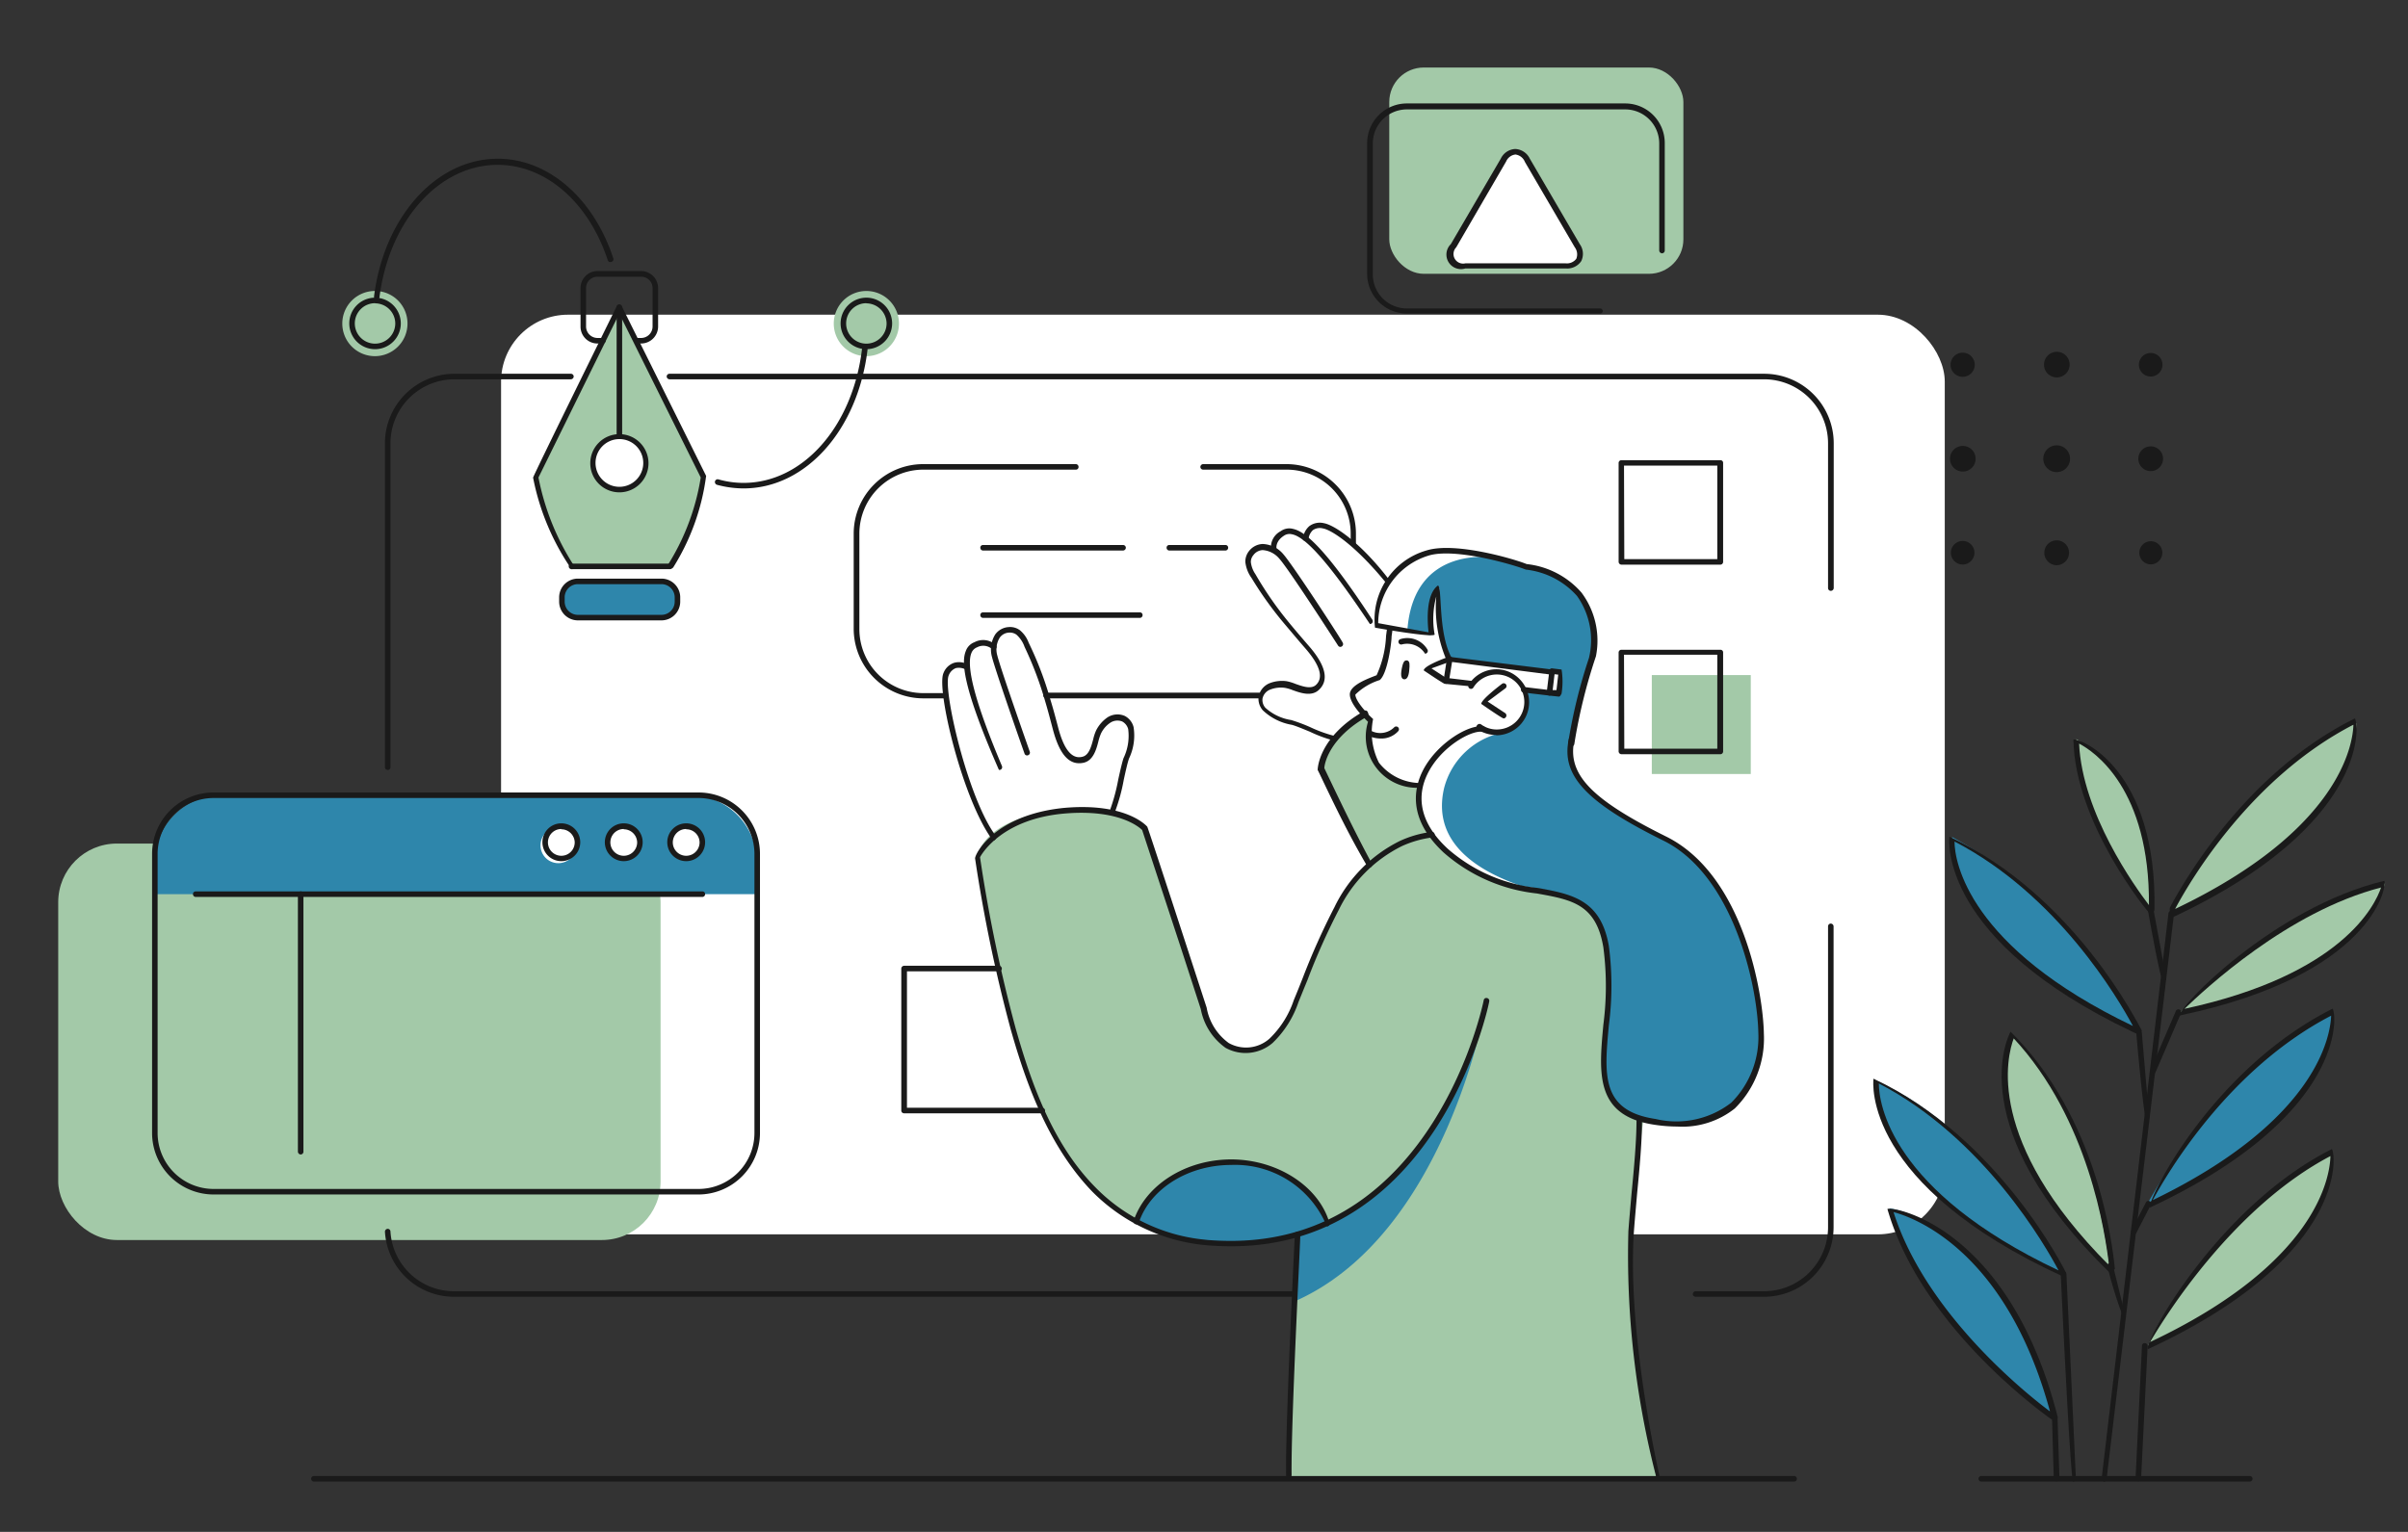 <svg id="Layer_1" data-name="Layer 1" xmlns="http://www.w3.org/2000/svg" viewBox="0 0 165.46 105.29"><rect x="0" y="0" width="165.46" height="105.29" fill="#333333" stroke="none"/><defs><style>.cls-1{fill:#fff;}.cls-2{fill:#a3c9a8;}.cls-3{fill:#2e86ab;}.cls-4{fill:#1a1a1a;}</style></defs><rect class="cls-1" x="76.71" y="47.17" width="14.65" height="12.14" rx="2.3"/><rect class="cls-1" x="34.43" y="21.63" width="99.2" height="63.21" rx="4.6"/><rect class="cls-2" x="95.46" y="4.64" width="20.21" height="14.18" rx="2.37"/><path class="cls-1" d="M95.54,43.21l-.07.72s-.58,0-.68.81-.28,2.08-.28,2.08-1.64.5-1.53.91A12.9,12.9,0,0,0,94,49.5c.22.15-1,4.11,3.56,4.45a5.56,5.56,0,0,1,4.18-3.84s2.21,1,2.87-.92a2.22,2.22,0,0,0-1.53-3,7.66,7.66,0,0,0-1.72.38,2.55,2.55,0,0,1-2.22-2.27,13,13,0,0,1-.28-3.89A3.15,3.15,0,0,0,98.34,42a9,9,0,0,0,.06,1.65Z"/><path class="cls-1" d="M95.31,40a22.93,22.93,0,0,0-3.1-3.3c-1-.59-2-.81-2.49.2,0,0-.9-.59-1.5-.26a1.48,1.48,0,0,0-.7,1A1.78,1.78,0,0,0,86,38c-.48.6.08,1.58.8,2.63s2.46,3.39,2.92,3.85,1.78,2,.93,2.62S89,47.07,88.1,47a1.34,1.34,0,0,0-1.48,1c-.16.54.78,1.29,2.06,1.56a12,12,0,0,1,2.83,1.12l2.35-1.82,2.84-3.65L95.63,43.1,94.51,43S94.61,40.7,95.31,40Z"/><path class="cls-1" d="M76.41,55.76a35.14,35.14,0,0,0,1-3.55c.17-1.06.83-2.67-.61-2.84s-1.4,1.52-1.56,1.92-.43,1.14-1.25,1-1.19-1.44-1.63-3a41.73,41.73,0,0,0-1.54-4.44c-.36-.75-.6-1.51-1.61-1.4a.91.91,0,0,0-.93,1s-.84-.32-1.29-.06-.52,1.42-.52,1.42a1,1,0,0,0-1,0c-.62.27-.55,1.57-.47,2.15a29.86,29.86,0,0,0,.7,3.34c.4,1.38,1.8,5.39,2.57,6.29a7.94,7.94,0,0,1,3.49-1.73A21.55,21.55,0,0,1,76.41,55.76Z"/><rect class="cls-2" x="4" y="57.98" width="41.39" height="27.25" rx="4.03"/><path class="cls-3" d="M47.44,54.66H15.22a4.59,4.59,0,0,0-4.58,4.58v2.22H52V59.24A4.59,4.59,0,0,0,47.44,54.66Z"/><path class="cls-2" d="M98.39,57.36a9.18,9.18,0,0,0-6.7,5.4c-2.11,4.79-3.35,9.67-5.87,9.42S83.29,71,81.93,66.87s-3.25-9.94-3.25-9.94-1.5-1.78-6.37-1.16-5.14,3.08-5.14,3.08S69,69.9,70.5,73.49c0,0,2.67,8.35,7.67,10.5s7.61,1.62,11,.9v1s-.69,14.89-.6,15.75l25.27,0s-1.68-9.47-1.74-13.52A84.3,84.3,0,0,1,112.92,77a2.68,2.68,0,0,1-2.45-2c-.72-2.41,0-4.78,0-6.39s.47-5.22-1.77-6.44-3.62-.64-6-1.67S98.48,58,98.39,57.36Z"/><path class="cls-2" d="M93.66,49.08s-2.52,1.4-2.91,3.75l3.76,7.28,3.69-2.7A5.45,5.45,0,0,1,97.6,54a4.06,4.06,0,0,1-3.13-1.64,2.93,2.93,0,0,1-.17-2.83Z"/><path class="cls-2" d="M42.56,21.13,36.82,32.79s1,4.65,2.45,6.14h6.78s2.2-3.32,2.3-6.14Zm0,12.52a1.83,1.83,0,1,1,1.83-1.83A1.83,1.83,0,0,1,42.56,33.65Z"/><rect class="cls-3" x="38.61" y="39.96" width="8.02" height="2.48" rx="1.09"/><path class="cls-2" d="M28,22.24A2.24,2.24,0,1,1,25.78,20,2.23,2.23,0,0,1,28,22.24Z"/><path class="cls-2" d="M61.77,22.24A2.24,2.24,0,1,1,59.53,20,2.24,2.24,0,0,1,61.77,22.24Z"/><path class="cls-3" d="M101.78,50.11a5.81,5.81,0,0,0-3.87,3c-1,2.45,0,3.65,1.21,5.06a8.72,8.72,0,0,0,4.21,2.5c1.18.33,5.17.49,6.17,2.07a9.76,9.76,0,0,1,1,5.82c-.16,2-.63,4-.18,5.56s.92,3,5.6,3.07S121.06,72.15,121,71a21.18,21.18,0,0,0-2.51-9.16c-2.2-4-4.41-4.38-6-5.18s-4.38-2.65-4.6-4.77a8.28,8.28,0,0,1,.53-3.28,28.53,28.53,0,0,0,1-3.62s.15-3.61-1.27-4.58A10.92,10.92,0,0,0,105,39a15.86,15.86,0,0,0-4.66-1.13c-2,0-3,.12-4,1A5.25,5.25,0,0,0,94.51,43l3.79.66s-.35-2.43.6-3.23c0,0-.55,5.62,2.39,6.06l.29.09A1.51,1.51,0,0,1,103,46.2c.86.19,2.29,1,1.85,2.57A2.18,2.18,0,0,1,101.78,50.11Z"/><path class="cls-1" d="M99.61,45.29l-.17,1.41L101,47a2.09,2.09,0,0,1,2.23-.81,2.41,2.41,0,0,1,1.61,1.29l1.66.11.17-1.4Z"/><polygon class="cls-1" points="106.69 46.17 107.24 46.22 107.06 47.77 106.55 47.65 106.69 46.17"/><circle class="cls-1" cx="38.57" cy="57.89" r="1.23" transform="matrix(0.11, -0.99, 0.99, 0.11, -23.19, 89.92)"/><path class="cls-1" d="M44,57.89a1.17,1.17,0,0,1-2.34,0,1.17,1.17,0,0,1,2.34,0Z"/><path class="cls-1" d="M48.32,57.89a1.17,1.17,0,0,1-2.34,0,1.17,1.17,0,0,1,2.34,0Z"/><path class="cls-3" d="M147,70.92a30.78,30.78,0,0,0-12.86-13.39S133.51,65,147,70.92Z"/><path class="cls-2" d="M149.23,62.79a41.16,41.16,0,0,0,9.08-6.07c3.63-3.46,3.6-7,3.6-7s-3,.88-7.53,5.61-5.13,7.35-5.13,7.35Z"/><path class="cls-2" d="M147.76,62.64a18.41,18.41,0,0,0-1.09-7.29,10.14,10.14,0,0,0-4-4.55,19.56,19.56,0,0,0,1.94,7A18.38,18.38,0,0,0,147.76,62.64Z"/><path class="cls-2" d="M149.8,69.59a32.07,32.07,0,0,0,9.29-3.42c4-2.42,4.79-5.45,4.79-5.45a25,25,0,0,0-8.31,3.89A31.53,31.53,0,0,0,149.8,69.59Z"/><path class="cls-3" d="M147.61,82.64s3.41-6.14,6.66-8.8a46.87,46.87,0,0,1,6.06-4.25s.44,3.66-4.48,8A23.83,23.83,0,0,1,147.61,82.64Z"/><path class="cls-2" d="M147.58,92.53s5.51-2.5,8.47-5.41a14.62,14.62,0,0,0,4.17-6.67,4.52,4.52,0,0,0,0-1.3,30.8,30.8,0,0,0-8,6.54C148.47,90,147.58,92.53,147.58,92.53Z"/><path class="cls-2" d="M145,87.32A30.52,30.52,0,0,1,139,79.39c-2.31-4.86-.81-8.29-.81-8.29a18.93,18.93,0,0,1,4.7,7.28A40.93,40.93,0,0,1,145,87.32Z"/><path class="cls-3" d="M141.8,87.57s-6.7-2.92-9-5.76-4-4.77-3.86-7.45c0,0,2.94.93,6.93,5A33.24,33.24,0,0,1,141.8,87.57Z"/><path class="cls-3" d="M141.18,97.48a32.45,32.45,0,0,0-3.43-8.2c-2.2-3.42-5.46-5.83-7.92-6.23a22.1,22.1,0,0,0,4.95,8.55,71.06,71.06,0,0,0,6.4,6Z"/><path class="cls-1" d="M104.94,11a.86.86,0,0,0-1.62,0l-3.43,5.87c-.44.77-.08,1.39.8,1.39h6.89c.88,0,1.24-.62.79-1.39Z"/><rect class="cls-2" x="113.5" y="46.4" width="6.8" height="6.8"/><path class="cls-3" d="M102.06,69.25S99.28,85,88.86,89.49l.3-4.6a19.93,19.93,0,0,0,9-6.93C101.82,72.82,102.06,69.25,102.06,69.25Z"/><path class="cls-1" d="M96.7,43.38c.4-6.05,6-5.08,6.25-5a11.32,11.32,0,0,0-2.58-.43c-2,0-3,.12-4,1A5.25,5.25,0,0,0,94.51,43l1.95.34Z"/><path class="cls-1" d="M99.23,54.16a5.21,5.21,0,0,1,4.1-3.82,2.21,2.21,0,0,1-1.55-.23,5.81,5.81,0,0,0-3.87,3c-1,2.45,0,3.65,1.21,5.06a8.72,8.72,0,0,0,4.21,2.5,11.17,11.17,0,0,0,1.18.22C102.35,60.13,98.25,58.33,99.23,54.16Z"/><path class="cls-3" d="M91.17,84.1a15.82,15.82,0,0,1-7.27,1.4A15.56,15.56,0,0,1,78.17,84s1-4.07,6.5-4.11S91.17,84.1,91.17,84.1Z"/><path class="cls-4" d="M107.11,47.88l-.66-.07a.2.2,0,0,1-.17-.21.17.17,0,0,1,.21-.17l.46,0,.12-1.06-.45-.05a.19.19,0,0,1-.17-.21.18.18,0,0,1,.21-.17l.64.08a5.32,5.32,0,0,1,0,1.65C107.2,47.87,107.16,47.88,107.11,47.88Z"/><path class="cls-4" d="M106.47,47.81l-1.79-.21a.2.2,0,0,1-.17-.21.18.18,0,0,1,.22-.17l1.57.19.13-1.06-6.8-.87-1.27.46,1,.65,1.77.21a.19.19,0,0,1,0,.38L99.27,47c-.08,0-1.44-.92-1.44-.92,0-.34,1.72-.94,1.72-.94s7.12.88,7.12.88a.2.2,0,0,1,.16.21l-.17,1.44C106.56,47.79,106.51,47.81,106.47,47.81Z"/><path class="cls-4" d="M107.58,18.45h-6.89a1,1,0,0,1-1-1.67l3.43-5.87a1.16,1.16,0,0,1,1-.67,1.17,1.17,0,0,1,1,.67l3.43,5.87a1.14,1.14,0,0,1,.1,1.17A1.16,1.16,0,0,1,107.58,18.45Zm-3.45-7.83a.79.79,0,0,0-.64.48L100.06,17a.66.66,0,0,0,.63,1.1h6.89a.81.81,0,0,0,.73-.31.81.81,0,0,0-.1-.79l-3.43-5.87A.81.81,0,0,0,104.13,10.62Z"/><path class="cls-4" d="M123.28,101.83H21.57a.19.19,0,0,1,0-.38H123.28a.19.19,0,0,1,0,.38Z"/><path class="cls-4" d="M154.59,101.83H136.14a.19.19,0,0,1,0-.38h18.45a.19.19,0,0,1,0,.38Z"/><path class="cls-4" d="M97.92,44.93a1.45,1.45,0,0,0-1.58-.64.19.19,0,0,1-.24-.12.19.19,0,0,1,.12-.24,1.6,1.6,0,0,1,1.86.71.19.19,0,0,1-.06.26A.19.19,0,0,1,97.92,44.93Z"/><path class="cls-4" d="M96.69,45.39c-.15,0-.26,0-.37.56s0,.73.17.74.3-.17.34-.6S96.88,45.45,96.69,45.39Z"/><path class="cls-4" d="M102.8,50.52a2.3,2.3,0,0,1-1.3-.41.19.19,0,0,1,0-.27.2.2,0,0,1,.27-.05,1.8,1.8,0,0,0,1.07.35,1.89,1.89,0,0,0,1.9-1.88,1.89,1.89,0,0,0-1.88-1.9,1.9,1.9,0,0,0-1.61.88.19.19,0,1,1-.32-.2A2.25,2.25,0,0,1,102.8,46a2.23,2.23,0,0,1,1.61.67,2.27,2.27,0,0,1-1.61,3.87Z"/><path class="cls-4" d="M103.32,49.38c-.11,0-1.54-1-1.54-1,0-.31,1.43-1.38,1.43-1.38a.19.19,0,0,1,.23.31l-1.22.91,1.2.79a.2.2,0,0,1,.06.27A.21.21,0,0,1,103.32,49.38Z"/><path class="cls-4" d="M88.56,101.58a.18.18,0,0,1-.19-.19c-.05-3.62.58-16,.6-16.55a.18.18,0,0,1,.2-.18.18.18,0,0,1,.18.2c0,.52-.65,12.92-.6,16.53a.19.19,0,0,1-.19.19Z"/><path class="cls-4" d="M94,59.63c-1.3-2.21-2.2-4.08-3.33-6.45l-.13-.26c0-.19.15-2.29,3.11-4A.19.19,0,0,1,94,49a.18.18,0,0,1-.07.26C91.34,50.72,91,52.5,91,52.8c1.23,2.58,2.13,4.45,3.26,6.55a.2.2,0,0,1-.08.26Z"/><path class="cls-4" d="M113.83,101.62a60.88,60.88,0,0,1-1.94-17c.06-.8.14-1.68.22-2.61.17-1.75.34-3.57.34-5.11a.19.19,0,0,1,.19-.19.18.18,0,0,1,.19.19c0,1.56-.17,3.38-.34,5.14-.08.93-.16,1.81-.22,2.6-.47,7.12,1.73,16.67,1.75,16.77a.2.2,0,0,1-.14.23Z"/><path class="cls-4" d="M84.6,85.66q-.78,0-1.59-.06l-.57-.06a12.62,12.62,0,0,1-7.38-3.63c-3-3.11-4.55-7.4-5.62-11.19A103.89,103.89,0,0,1,67,59c0-.34,1.39-3,6.11-3.47,4.24-.38,5.66,1.22,5.72,1.29s4.08,12.43,4.08,12.43a3.83,3.83,0,0,0,1.52,2.44,2.43,2.43,0,0,0,2.8-.3,6.57,6.57,0,0,0,1.67-2.65c.21-.5.41-1,.61-1.51a48.38,48.38,0,0,1,2.19-4.89,9.83,9.83,0,0,1,4.47-4.53,7.29,7.29,0,0,1,2.19-.63.19.19,0,0,1,.22.17.19.19,0,0,1-.16.21,7.27,7.27,0,0,0-2.1.6A9.54,9.54,0,0,0,92,62.52a45.47,45.47,0,0,0-2.16,4.84c-.21.51-.41,1-.62,1.52a7,7,0,0,1-1.77,2.8,2.84,2.84,0,0,1-3.24.34,4.22,4.22,0,0,1-1.7-2.66l-1.4-4.31-2.63-8c-.19-.19-1.62-1.46-5.37-1.13-4.13.37-5.57,2.62-5.77,3a102.9,102.9,0,0,0,2.44,11.73c1.06,3.75,2.54,8,5.53,11a12.14,12.14,0,0,0,7.15,3.52l.55.06q.79.06,1.56.06c14,0,17.35-16.37,17.38-16.54a.18.18,0,0,1,.23-.15.19.19,0,0,1,.15.22C102.32,69,98.87,85.66,84.6,85.66Z"/><path class="cls-4" d="M97.6,54.14A3.51,3.51,0,0,1,94,49.61c-.31-.29-1.26-1.25-1.25-1.89s1.26-1.08,1.84-1.31a7.25,7.25,0,0,0,.65-2.71l.07-.52a.19.19,0,0,1,.22-.16.19.19,0,0,1,.16.21l-.07.51c0,.42-.27,2.54-.81,3a4.17,4.17,0,0,0-1.68,1c0,.41.74,1.25,1.22,1.68a4.61,4.61,0,0,0,.4,3,3.64,3.64,0,0,0,2.83,1.4.19.19,0,0,1,.17.21A.19.19,0,0,1,97.6,54.14Z"/><path class="cls-4" d="M134.86,25.9a.83.83,0,1,0-.83-.83A.83.83,0,0,0,134.86,25.9Z"/><path class="cls-4" d="M141.32,25.94a.88.88,0,1,0-.87-.87A.87.87,0,0,0,141.32,25.94Z"/><path class="cls-4" d="M147.78,25.88a.81.81,0,1,0-.81-.81A.81.81,0,0,0,147.78,25.88Z"/><path class="cls-4" d="M134.86,32.41a.88.88,0,1,0-.87-.88A.88.88,0,0,0,134.86,32.41Z"/><path class="cls-4" d="M141.32,32.45a.92.92,0,1,0-.92-.92A.92.92,0,0,0,141.32,32.45Z"/><path class="cls-4" d="M147.78,32.38a.85.85,0,1,0,0-1.7.85.85,0,1,0,0,1.7Z"/><path class="cls-4" d="M134.86,38.8a.81.81,0,1,0-.81-.81A.81.81,0,0,0,134.86,38.8Z"/><path class="cls-4" d="M141.32,38.85a.86.86,0,0,0,.85-.86.85.85,0,1,0-1.7,0A.86.86,0,0,0,141.32,38.85Z"/><path class="cls-4" d="M147.78,38.79a.8.8,0,0,0,.8-.8.79.79,0,0,0-.8-.79A.79.79,0,0,0,147,38,.79.79,0,0,0,147.78,38.79Z"/><path class="cls-4" d="M26.64,52.92a.19.19,0,0,1-.19-.19V30.46a4.78,4.78,0,0,1,4.77-4.77h8a.19.19,0,0,1,.2.19.2.2,0,0,1-.2.19h-8a4.4,4.4,0,0,0-4.39,4.39V52.73A.18.18,0,0,1,26.64,52.92Z"/><path class="cls-4" d="M88.78,89.13H31.22a4.75,4.75,0,0,1-4.77-4.48.2.2,0,0,1,.19-.19.19.19,0,0,1,.19.19,4.37,4.37,0,0,0,4.39,4.1H88.78a.2.2,0,0,1,.19.19A.19.19,0,0,1,88.78,89.13Z"/><path class="cls-4" d="M121.22,89.13h-4.71a.19.19,0,0,1-.19-.19.2.2,0,0,1,.19-.19h4.71a4.4,4.4,0,0,0,4.39-4.39V63.67a.19.19,0,0,1,.19-.19.2.2,0,0,1,.19.19V84.36A4.78,4.78,0,0,1,121.22,89.13Z"/><path class="cls-4" d="M125.8,40.61a.19.19,0,0,1-.19-.2V30.46a4.4,4.4,0,0,0-4.39-4.39H46a.2.2,0,0,1-.19-.19.19.19,0,0,1,.19-.19h75.23A4.78,4.78,0,0,1,126,30.46v9.95A.2.2,0,0,1,125.8,40.61Z"/><path class="cls-4" d="M48,82.1H14.67a4.23,4.23,0,0,1-4.22-4.23V58.69a4.22,4.22,0,0,1,4.22-4.22H48a4.22,4.22,0,0,1,4.22,4.22V77.87A4.23,4.23,0,0,1,48,82.1ZM14.67,54.85a3.85,3.85,0,0,0-3.84,3.84V77.87a3.85,3.85,0,0,0,3.84,3.85H48a3.85,3.85,0,0,0,3.84-3.85V58.69A3.85,3.85,0,0,0,48,54.85Z"/><path class="cls-4" d="M109.94,21.55H96.67a2.73,2.73,0,0,1-2.73-2.72v-9a2.73,2.73,0,0,1,2.73-2.72h15a2.72,2.72,0,0,1,2.72,2.72v7.38a.19.19,0,0,1-.19.2.2.2,0,0,1-.19-.2V9.86a2.34,2.34,0,0,0-2.34-2.34h-15a2.34,2.34,0,0,0-2.34,2.34v9a2.34,2.34,0,0,0,2.34,2.34h13.27a.19.19,0,0,1,.19.19A.18.18,0,0,1,109.94,21.55Z"/><path class="cls-4" d="M141.8,87.76C128,81.43,128.7,74.44,128.73,74.14c8.69,4.07,13.19,13.26,13.24,13.35C141.92,87.73,141.86,87.76,141.8,87.76ZM129.1,74.47c0,1.36.8,7.39,12.35,12.85C140.57,85.66,136.33,78.22,129.1,74.47Z"/><path class="cls-4" d="M147.58,92.72c-.32-.4,4.81-9.81,12.65-13.74.31.44,1,7.4-12.57,13.72A.11.11,0,0,1,147.58,92.72Zm12.55-13.26C153.4,83,148.74,90.53,147.74,92.24,159.29,86.79,160.1,80.81,160.13,79.46Z"/><path class="cls-4" d="M141.18,97.67a2.83,2.83,0,0,1-.49-.31c-2.06-1.52-8.93-7.06-11-14.26.29-.22,8.35,1.12,11.71,14.33C141.25,97.66,141.21,97.67,141.18,97.67ZM130.11,83.31c2.22,7,9.19,12.54,10.75,13.7C137.87,86,131.57,83.7,130.11,83.31Z"/><path class="cls-4" d="M145,87.51c-10.28-10-7-16.33-6.85-16.6,6,5.92,7,14.63,7.17,16.31C145,87.5,145,87.51,145,87.51Zm-6.62-16.17c-.48,1.25-2,7.07,6.54,15.63C144.66,84.81,143.54,76.92,138.34,71.34Z"/><path class="cls-4" d="M147,71.11c-.08,0-.49-.2-.49-.2-13.21-6.29-12.6-13.11-12.56-13.4,8.6,4,13,12.95,13.22,13.32C147.08,71.09,147,71.11,147,71.11ZM134.3,57.84c0,1.36.93,7.26,12.26,12.68C145.52,68.58,141.36,61.5,134.3,57.84Z"/><path class="cls-4" d="M147.76,62.83c-.2-.13-5.2-6.28-5.29-12,.48-.1,5.76,2,5.57,11.74C147.87,62.81,147.82,62.83,147.76,62.83Zm-4.9-11.72c.22,4.79,3.82,9.82,4.8,11.1C147.72,54.22,143.91,51.66,142.86,51.11Z"/><path class="cls-4" d="M149.23,63a.89.89,0,0,1-.13-.62c1.16-2.19,5.44-9.4,12.71-13,.31.44.93,7.35-12.5,13.66Zm.24-.53c11.32-5.4,12.2-11.3,12.24-12.66C154.74,53.41,150.6,60.34,149.47,62.45Z"/><path class="cls-4" d="M147.69,83c.19-1.27,4.64-9.68,12.59-13.67.31.44.93,7.34-12.51,13.65A.11.11,0,0,1,147.69,83Zm12.49-13.19c-7.06,3.66-11.26,10.83-12.26,12.68C159.28,77,160.14,71.13,160.18,69.78Z"/><path class="cls-4" d="M149.76,69.81c-.2-.48,6.47-7.45,14.08-9.27.19.47-.94,6.47-13.94,9.23ZM163.61,61c-6.42,1.66-12.11,7-13.51,8.34C160.94,67,163.2,62.22,163.61,61Z"/><path class="cls-4" d="M144.6,101.83a.19.19,0,0,1-.19-.21L149,62.77a.2.2,0,0,1,.21-.17.21.21,0,0,1,.17.22l-4.63,38.84A.19.19,0,0,1,144.6,101.83Z"/><path class="cls-4" d="M142.45,101.83c-.2-.18-.85-14.25-.85-14.25a.21.21,0,0,1,.19-.2.22.22,0,0,1,.2.18l.65,14.07a.19.19,0,0,1-.19.2Z"/><path class="cls-4" d="M141.31,101.81a.19.19,0,0,1-.19-.18L141,97.49a.18.18,0,0,1,.18-.2.2.2,0,0,1,.2.18l.13,4.15a.19.19,0,0,1-.18.19Z"/><path class="cls-4" d="M146.93,101.81a.19.19,0,0,1-.19-.2l.44-9.11a.18.18,0,0,1,.2-.18.19.19,0,0,1,.19.2l-.45,9.11A.19.19,0,0,1,146.93,101.81Z"/><path class="cls-4" d="M145.81,90.32a27.74,27.74,0,0,1-1-3.28.2.2,0,0,1,.14-.23.19.19,0,0,1,.23.14l.77,3.13a.18.18,0,0,1-.14.23Z"/><path class="cls-4" d="M146.62,84.85c-.18-.06-.21-.18-.17-.27l1-1.93a.18.18,0,0,1,.25-.09.19.19,0,0,1,.09.25l-1,1.94A.19.19,0,0,1,146.62,84.85Z"/><path class="cls-4" d="M147.48,77c-.19-.18-.69-6-.69-6a.19.19,0,0,1,.17-.2.19.19,0,0,1,.21.17l.5,5.84a.18.18,0,0,1-.17.2Z"/><path class="cls-4" d="M148.61,67.43c-.19-.16-1-4.75-1-4.75a.2.2,0,0,1,.16-.23.19.19,0,0,1,.22.16l.85,4.59a.19.19,0,0,1-.16.22Z"/><path class="cls-4" d="M147.93,73.82c-.17,0-.21-.17-.17-.26l1.75-4.07a.19.19,0,0,1,.35.15l-1.75,4.07A.19.19,0,0,1,147.93,73.82Z"/><path class="cls-4" d="M48.26,61.65H13.45a.19.19,0,0,1-.19-.19.18.18,0,0,1,.19-.19H48.26a.18.18,0,0,1,.19.19A.19.19,0,0,1,48.26,61.65Z"/><path class="cls-4" d="M47.15,59.19a1.3,1.3,0,1,1,1.3-1.3A1.3,1.3,0,0,1,47.15,59.19Zm0-2.21a.92.92,0,1,0,.92.91A.91.91,0,0,0,47.15,57Z"/><path class="cls-4" d="M42.86,59.19a1.3,1.3,0,1,1,1.3-1.3A1.3,1.3,0,0,1,42.86,59.19Zm0-2.21a.92.92,0,1,0,.92.91A.92.92,0,0,0,42.86,57Z"/><path class="cls-4" d="M38.57,59.19a1.3,1.3,0,1,1,1.3-1.3A1.3,1.3,0,0,1,38.57,59.19Zm0-2.21a.92.92,0,1,0,.92.91A.92.92,0,0,0,38.57,57Z"/><path class="cls-4" d="M39.27,39.12a16.73,16.73,0,0,1-2.64-6.29c0-.12,5.75-11.79,5.75-11.79a.19.19,0,0,1,.26-.09.19.19,0,0,1,.08.26L37,32.82a17.22,17.22,0,0,0,2.4,6,.2.2,0,0,1,0,.27A.17.17,0,0,1,39.27,39.12Z"/><path class="cls-4" d="M46.1,39.05c-.2-.1-.22-.22-.16-.3a16,16,0,0,0,2.21-5.93L42.38,21.21a.2.2,0,0,1,.09-.26.18.18,0,0,1,.25.09l5.8,11.67A15.66,15.66,0,0,1,46.26,39,.21.21,0,0,1,46.1,39.05Z"/><path class="cls-4" d="M46.05,39.12H39.27a.19.19,0,0,1-.19-.19.18.18,0,0,1,.19-.19h6.78a.19.19,0,0,1,.19.19A.2.2,0,0,1,46.05,39.12Z"/><path class="cls-4" d="M45.46,42.64H39.7a1.29,1.29,0,0,1-1.28-1.29v-.29a1.29,1.29,0,0,1,1.28-1.29h5.76a1.29,1.29,0,0,1,1.28,1.29v.29A1.29,1.29,0,0,1,45.46,42.64ZM39.7,40.15a.91.91,0,0,0-.9.91v.29a.91.91,0,0,0,.9.91h5.76a.91.91,0,0,0,.9-.91v-.29a.91.91,0,0,0-.9-.91Z"/><path class="cls-4" d="M42.56,33.84a2,2,0,1,1,2-2A2,2,0,0,1,42.56,33.84Zm0-3.66a1.64,1.64,0,1,0,1.64,1.64A1.64,1.64,0,0,0,42.56,30.18Z"/><path class="cls-4" d="M42.56,30a.19.19,0,0,1-.19-.19V21.36a.19.19,0,0,1,.19-.19.2.2,0,0,1,.19.19v8.49A.2.2,0,0,1,42.56,30Z"/><path class="cls-4" d="M44.05,23.61h-.3a.19.19,0,0,1-.19-.19.18.18,0,0,1,.19-.19h.3a.79.79,0,0,0,.79-.79V19.8a.78.78,0,0,0-.79-.78h-3a.78.78,0,0,0-.78.78v2.64a.79.79,0,0,0,.78.79h.37a.19.19,0,0,1,.2.19.2.2,0,0,1-.2.19h-.37a1.16,1.16,0,0,1-1.16-1.17V19.8a1.17,1.17,0,0,1,1.16-1.17h3a1.17,1.17,0,0,1,1.17,1.17v2.64A1.17,1.17,0,0,1,44.05,23.61Z"/><path class="cls-4" d="M25.89,20.6a.2.2,0,0,1-.19-.22c.69-5.48,4.27-9.47,8.51-9.47,3.44,0,6.55,2.68,7.92,6.81A.19.19,0,0,1,42,18a.18.18,0,0,1-.24-.12c-1.32-4-4.28-6.55-7.56-6.55-4.05,0-7.47,3.85-8.13,9.14A.19.19,0,0,1,25.89,20.6Z"/><path class="cls-4" d="M51.09,33.57a7.08,7.08,0,0,1-1.83-.25.2.2,0,0,1-.13-.24.19.19,0,0,1,.24-.13,6.27,6.27,0,0,0,1.72.24c4.07,0,7.5-3.87,8.14-9.2a.2.2,0,0,1,.22-.17.19.19,0,0,1,.16.22C58.94,29.56,55.36,33.57,51.09,33.57Z"/><path class="cls-4" d="M25.78,24a1.77,1.77,0,1,1,1.76-1.77A1.77,1.77,0,0,1,25.78,24Zm0-3.16a1.39,1.39,0,1,0,1.38,1.39A1.39,1.39,0,0,0,25.78,20.85Z"/><path class="cls-4" d="M59.53,24a1.77,1.77,0,1,1,1.77-1.77A1.77,1.77,0,0,1,59.53,24Zm0-3.16a1.39,1.39,0,1,0,1.39,1.39A1.4,1.4,0,0,0,59.53,20.85Z"/><path class="cls-4" d="M76.48,55.85c-.18-.07-.22-.18-.17-.28a13.18,13.18,0,0,0,.53-2c.13-.59.26-1.16.36-1.46a3.53,3.53,0,0,0,.32-2,.84.84,0,0,0-.41-.52.89.89,0,0,0-.84.1,1.85,1.85,0,0,0-.62.73,3.34,3.34,0,0,0-.17.51c-.14.56-.35,1.33-1,1.49-1,.23-1.68-.55-2.14-2.31-.14-.53-.32-1.23-.53-1.93a24.3,24.3,0,0,0-1.41-3.72,2,2,0,0,0-.56-.84.78.78,0,0,0-.49-.14.83.83,0,0,0-.65.34,1.52,1.52,0,0,0-.17,1.24c.23.94,2.21,6.55,2.23,6.61a.19.19,0,0,1-.12.24.18.18,0,0,1-.24-.11c-.09-.24-2-5.69-2.24-6.65a1.93,1.93,0,0,1,.23-1.55,1.23,1.23,0,0,1,.93-.5,1.13,1.13,0,0,1,.75.21,2,2,0,0,1,.61.86,23.65,23.65,0,0,1,1.49,3.9c.22.71.4,1.41.54,1.94q.6,2.3,1.68,2c.44-.11.6-.72.73-1.21a3.21,3.21,0,0,1,.2-.6,2.4,2.4,0,0,1,.76-.88,1.26,1.26,0,0,1,1.21-.11,1.2,1.2,0,0,1,.6.76,3.67,3.67,0,0,1-.31,2.16c-.11.31-.23.86-.36,1.45a12.66,12.66,0,0,1-.56,2.09A.2.2,0,0,1,76.48,55.85Z"/><path class="cls-4" d="M68.64,52.92c-2.63-6-2.55-7.52-2.27-8.19a1,1,0,0,1,.59-.59,1.27,1.27,0,0,1,1.47.2.19.19,0,0,1-.29.25.91.91,0,0,0-1-.1.68.68,0,0,0-.39.39c-.39.95.29,3.49,2.1,7.78a.2.2,0,0,1-.11.25Z"/><path class="cls-4" d="M68.23,57.78c-2.07-2.73-3.91-10.4-3.4-11.52a1.18,1.18,0,0,1,.72-.7,1.24,1.24,0,0,1,1,.14.19.19,0,0,1,.07.26.19.19,0,0,1-.26.06,1,1,0,0,0-.68-.1.86.86,0,0,0-.49.5c-.42.92,1.29,8.4,3.21,11a.2.2,0,0,1,0,.27A.25.25,0,0,1,68.23,57.78Z"/><path class="cls-4" d="M91.76,50.93A9.29,9.29,0,0,1,90,50.29c-.49-.2-.94-.39-1.23-.47a3.83,3.83,0,0,1-2-1,1.2,1.2,0,0,1-.29-.93,1.25,1.25,0,0,1,.78-.94,2.36,2.36,0,0,1,1.14-.13A3.19,3.19,0,0,1,89,47c.48.17,1.08.39,1.42.08.54-.5.29-1.35-.74-2.53-.53-.61-.93-1.09-1.31-1.54A24.62,24.62,0,0,1,86,39.73a2.31,2.31,0,0,1-.43-1.11,1.16,1.16,0,0,1,.25-.74,1.25,1.25,0,0,1,.93-.49,1.94,1.94,0,0,1,1.42.69c.66.74,4,5.87,4.09,6.09a.19.19,0,0,1-.06.26.18.18,0,0,1-.26-.06s-3.42-5.32-4.06-6a1.64,1.64,0,0,0-1.12-.56.84.84,0,0,0-.64.35.71.71,0,0,0-.17.48,1.84,1.84,0,0,0,.31.82,24.39,24.39,0,0,0,2.35,3.38c.37.45.77.92,1.3,1.53,1.2,1.37,1.43,2.4.7,3.06-.5.46-1.25.2-1.8,0a2.65,2.65,0,0,0-.51-.15,2,2,0,0,0-1,.11.84.84,0,0,0-.55.63.81.81,0,0,0,.2.63,3.41,3.41,0,0,0,1.77.84,11.46,11.46,0,0,1,1.31.49,9.38,9.38,0,0,0,1.69.61.19.19,0,0,1,0,.38Z"/><path class="cls-4" d="M94.13,42.89c-2.67-4-4.38-6-5.37-6.17a.67.67,0,0,0-.55.11c-.61.4-.5.89-.49.91a.2.2,0,0,1-.14.23.19.19,0,0,1-.23-.13A1.24,1.24,0,0,1,88,36.51a1,1,0,0,1,.84-.16c.7.15,2,.95,5.46,6.25a.19.19,0,0,1-.06.26A.2.2,0,0,1,94.13,42.89Z"/><path class="cls-4" d="M95.31,40.15c-2.11-2.61-3.8-3.73-4.41-3.83a.84.84,0,0,0-.69.12,1,1,0,0,0-.3.61c-.31.18-.39.09-.38,0a1.29,1.29,0,0,1,.44-.89,1.21,1.21,0,0,1,1-.2c.69.12,2.47,1.26,4.5,3.91a.18.18,0,0,1,0,.26A.15.15,0,0,1,95.31,40.15Z"/><path class="cls-4" d="M93,37.52a.19.19,0,0,1-.19-.19v-.66a4.4,4.4,0,0,0-4.39-4.39H82.67a.19.19,0,0,1-.19-.19.2.2,0,0,1,.19-.19H88.4a4.78,4.78,0,0,1,4.77,4.77v.66A.18.18,0,0,1,93,37.52Z"/><path class="cls-4" d="M64.92,48H63.44a4.79,4.79,0,0,1-4.78-4.78V36.67a4.78,4.78,0,0,1,4.78-4.77H73.92a.19.19,0,0,1,.19.19.18.18,0,0,1-.19.19H63.44a4.4,4.4,0,0,0-4.39,4.39v6.58a4.4,4.4,0,0,0,4.39,4.39h1.48a.19.19,0,0,1,.19.19A.19.19,0,0,1,64.92,48Z"/><path class="cls-4" d="M86.53,48H71.88a.2.2,0,0,1-.19-.2.2.2,0,0,1,.19-.19H86.53a.19.19,0,0,1,.19.19A.19.19,0,0,1,86.53,48Z"/><path class="cls-4" d="M115.25,77.43a10.62,10.62,0,0,1-1.55-.12c-4.11-.61-3.84-3.51-3.53-6.87a20.63,20.63,0,0,0,0-5.33c-.5-3-2.21-3.27-4.57-3.7a11.59,11.59,0,0,1-6.39-2.8c-2.37-2.2-2.12-4.23-1.49-5.55.93-1.93,3.18-3.28,4.18-3.13a.19.19,0,1,1-.06.37c-.76-.12-2.87,1.05-3.77,2.93-.58,1.2-.8,3.06,1.4,5.1a11.08,11.08,0,0,0,6.2,2.7c2.32.43,4.33.79,4.88,4a21,21,0,0,1,0,5.43c-.32,3.42-.55,5.89,3.21,6.45a6.15,6.15,0,0,0,5.2-1.12A6.37,6.37,0,0,0,120.82,71c-.06-3.28-1.72-10.83-6.5-13.21-5.36-2.65-7.07-4.5-6.52-7a.19.19,0,0,1,.23-.15.2.2,0,0,1,.15.23c-.51,2.34,1.15,4.07,6.31,6.63,5.34,2.65,6.67,10.88,6.71,13.55a6.76,6.76,0,0,1-2,5.14A5.78,5.78,0,0,1,115.25,77.43Z"/><path class="cls-4" d="M107.94,51.29a.2.2,0,0,1-.19-.21,36.27,36.27,0,0,1,1.43-5.85,5.24,5.24,0,0,0-.82-4.27,5.52,5.52,0,0,0-3.52-1.81c-.64-.27-4.86-1.55-6.72-.95a4.88,4.88,0,0,0-3.42,4.63l3.46.63c-.08-.71-.21-2.6.65-3.22.3.2,0,3.12.88,4.87a.19.19,0,0,1-.08.26.18.18,0,0,1-.25-.08A9.15,9.15,0,0,1,98.69,41a5.93,5.93,0,0,0-.11,2.62c-.22.22-4.1-.48-4.1-.48A4.93,4.93,0,0,1,98,37.84c2-.64,6.19.63,6.9.93a5.83,5.83,0,0,1,3.76,1.95,5.51,5.51,0,0,1,1,4.39,37.25,37.25,0,0,0-1.48,6A.19.19,0,0,1,107.94,51.29Z"/><path class="cls-4" d="M94.88,50.76a2.06,2.06,0,0,1-.84-.18.19.19,0,1,1,.17-.35A1.37,1.37,0,0,0,95.79,50a.19.19,0,1,1,.29.25A1.55,1.55,0,0,1,94.88,50.76Z"/><path class="cls-4" d="M99.37,47a.19.19,0,0,1-.18-.22l.23-1.5a.2.2,0,0,1,.22-.16.18.18,0,0,1,.16.22l-.24,1.49A.19.19,0,0,1,99.37,47Z"/><path class="cls-4" d="M20.66,79.35a.2.2,0,0,1-.19-.19V61.46a.19.19,0,0,1,.19-.19.18.18,0,0,1,.19.19v17.7A.19.19,0,0,1,20.66,79.35Z"/><path class="cls-4" d="M84.2,37.84H80.35a.19.19,0,0,1-.19-.19.18.18,0,0,1,.19-.19H84.2a.18.18,0,0,1,.19.19A.19.19,0,0,1,84.2,37.84Z"/><path class="cls-4" d="M77.17,37.84H67.55a.19.19,0,0,1-.19-.19.18.18,0,0,1,.19-.19h9.62a.19.19,0,0,1,.19.19A.2.2,0,0,1,77.17,37.84Z"/><path class="cls-4" d="M78.32,42.47H67.55a.19.19,0,0,1-.19-.19.18.18,0,0,1,.19-.19H78.32a.18.18,0,0,1,.19.19A.19.19,0,0,1,78.32,42.47Z"/><path class="cls-4" d="M71.61,76.52H62.13a.19.19,0,0,1-.2-.19V66.57a.2.2,0,0,1,.2-.19h6.52a.2.2,0,0,1,.19.19.19.19,0,0,1-.19.19H62.32v9.38h9.29a.2.2,0,0,1,.2.19A.19.19,0,0,1,71.61,76.52Z"/><path class="cls-4" d="M118.21,38.81h-6.79a.2.2,0,0,1-.2-.19v-6.8a.19.19,0,0,1,.2-.19h6.79a.18.18,0,0,1,.19.19v6.8A.19.19,0,0,1,118.21,38.81Zm-6.6-.38H118V32h-6.41Z"/><path class="cls-4" d="M118.21,51.84h-6.79a.2.2,0,0,1-.2-.19v-6.8a.19.19,0,0,1,.2-.19h6.79a.18.18,0,0,1,.19.19v6.8A.19.19,0,0,1,118.21,51.84Zm-6.6-.38H118V45h-6.41Z"/><path class="cls-4" d="M91.17,84.29a6.81,6.81,0,0,0-6.57-4.22c-2.94,0-5.55,1.62-6.34,3.94a.19.19,0,1,1-.36-.12c.84-2.47,3.6-4.2,6.7-4.2s6,1.79,6.75,4.36a.19.19,0,0,1-.12.24Z"/></svg>